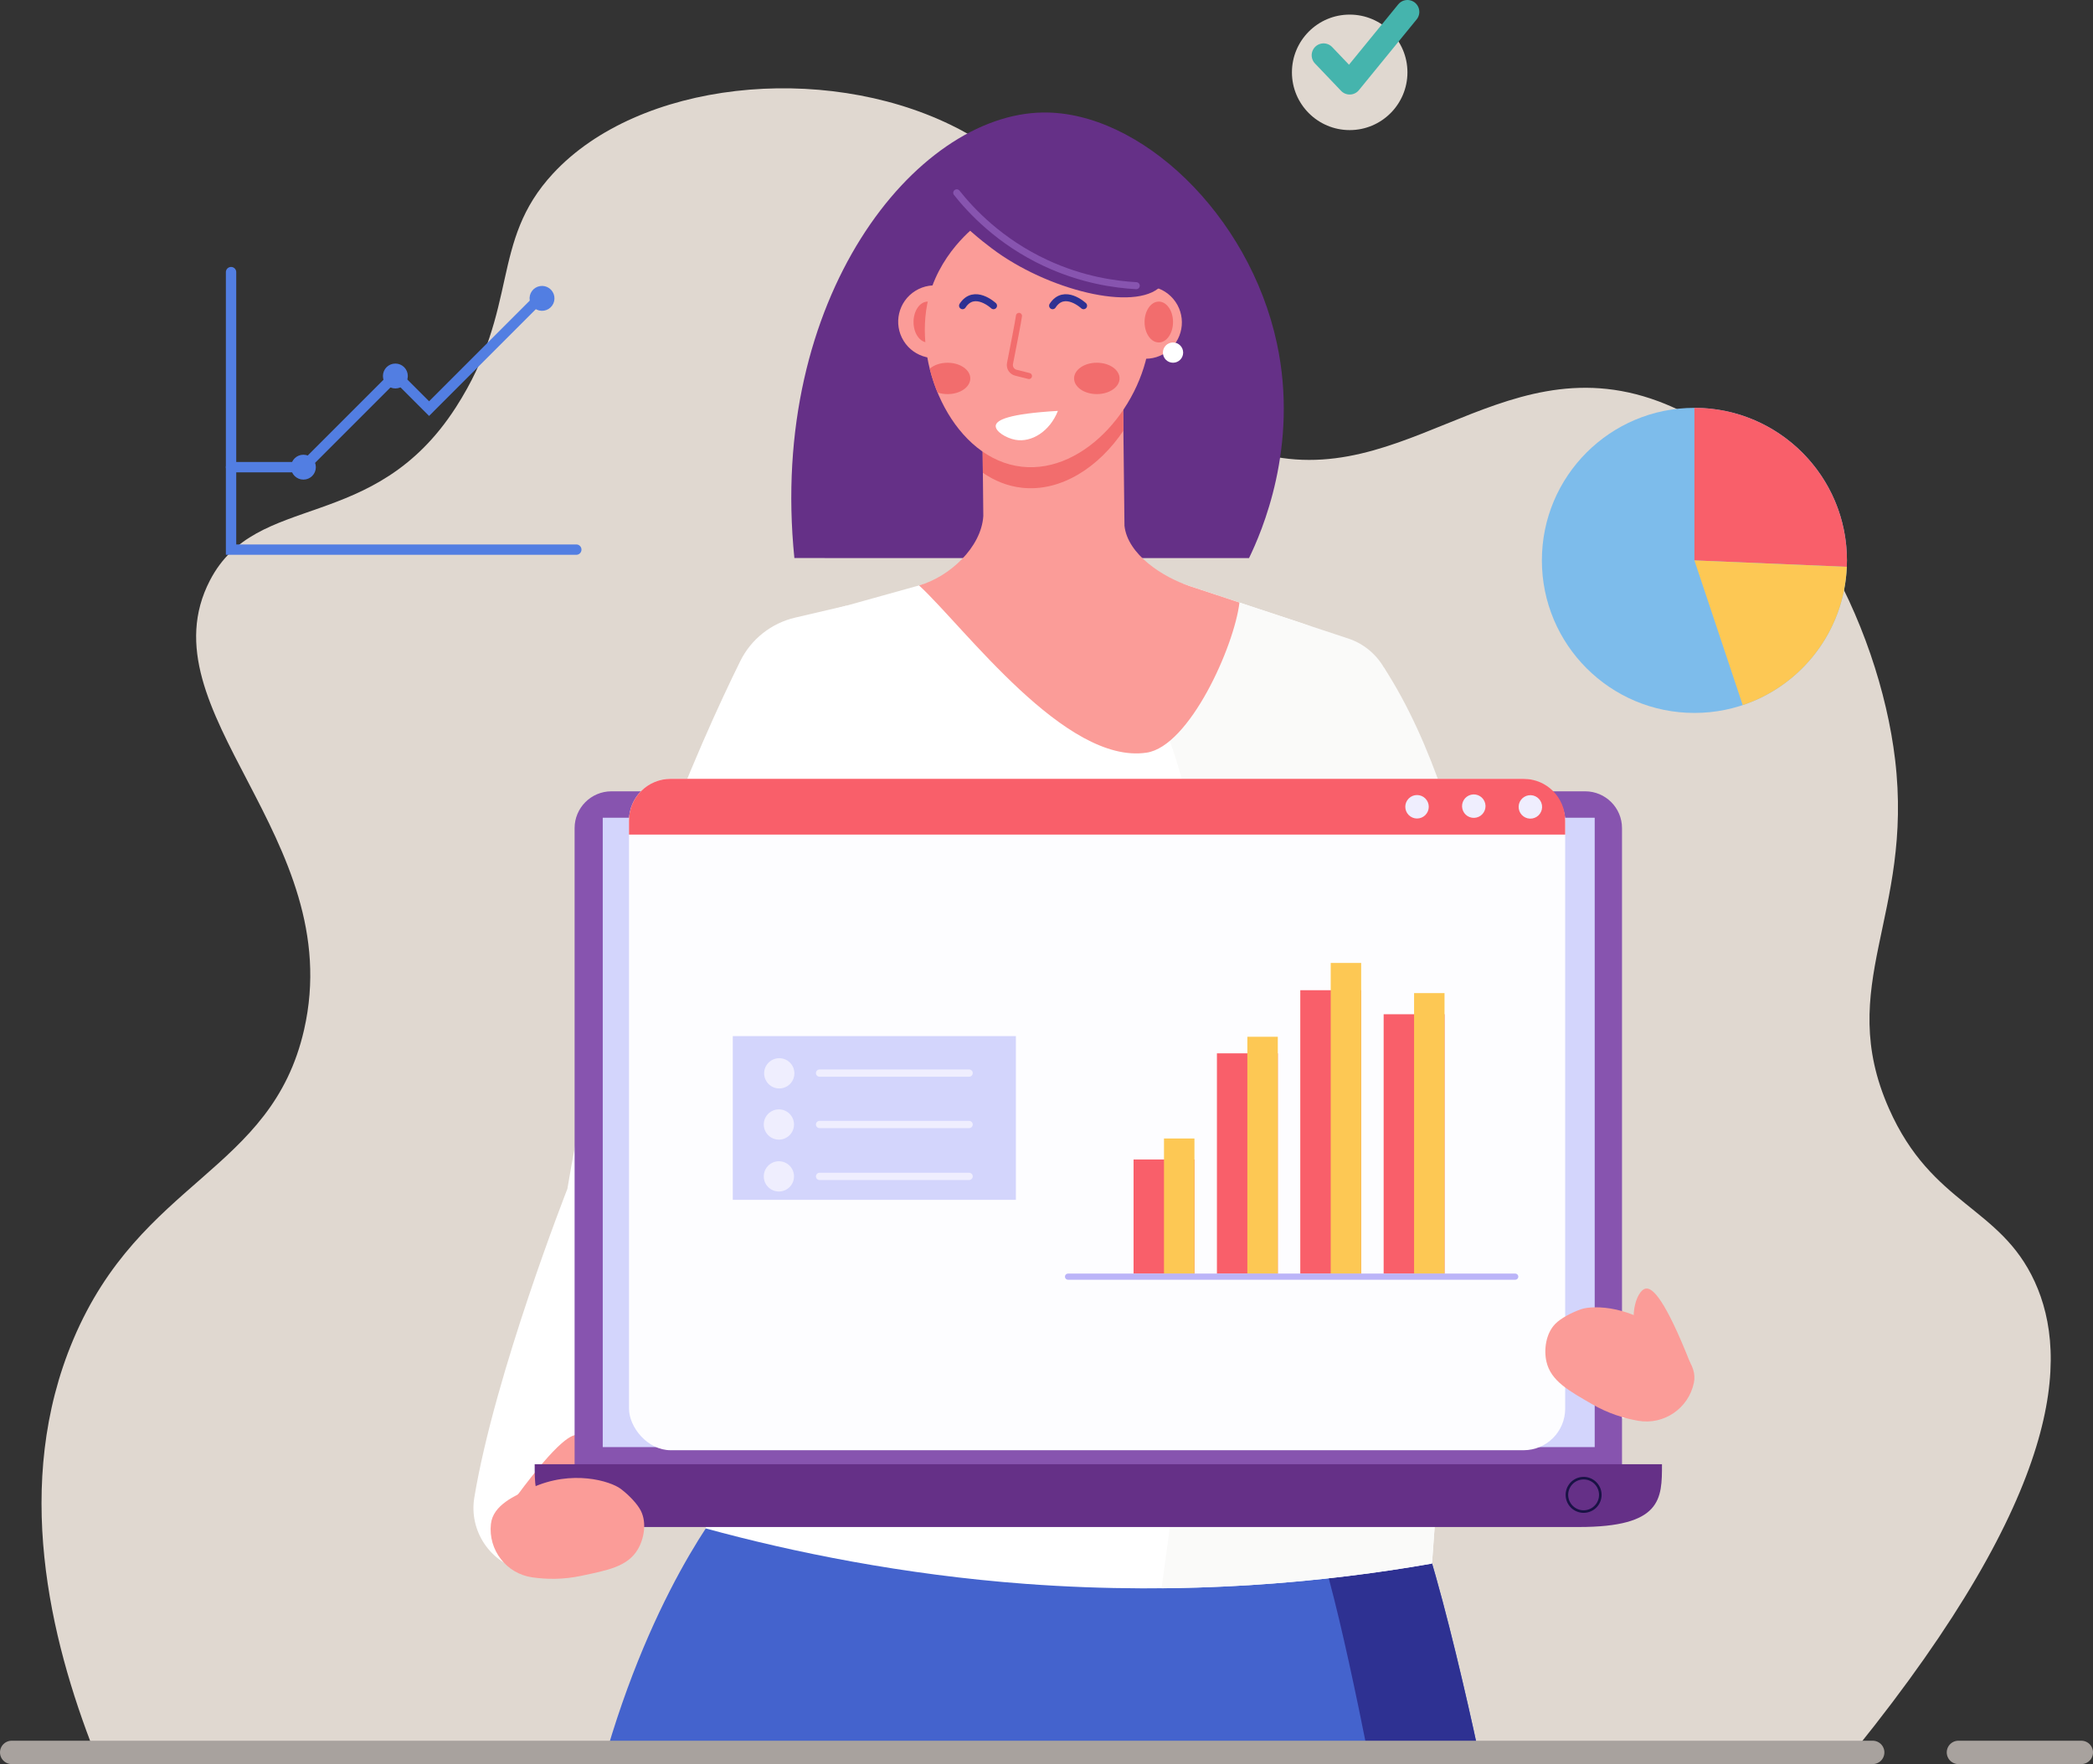 <svg viewBox="0 0 1409.04 1187.6" xmlns="http://www.w3.org/2000/svg"><rect x="0" y="0" width="1409.04" height="1187.6" fill="#333333" stroke="none"/><path d="m1369.83 862.89c23.29 50.85 19.25 141.46-120.6 314.79-395.19.68-790.38 1.36-1185.56 2.05-30.08-76.56-55.27-181.1-14.31-278 45.57-107.82 133.43-112.48 155.35-208.49 29.56-129.52-108.99-214.45-63.37-302.53 31.34-60.49 110.25-30.53 165.57-116.51 43.25-67.22 22.56-111.15 65.41-157.39 57.83-62.4 181.14-74.82 267.78-32.71 117.55 57.14 91.29 177.59 194.18 216.67 105.42 40.05 172.91-71.22 282.09-30.66 91.44 33.98 148.68 150.91 159.43 241.2 12.54 105.34-40.87 151.99-4.09 235.07 28.92 65.3 74.78 65.54 98.12 116.51z" fill="#e0d8d0"/><g stroke="#527ee2" stroke-miterlimit="10"><path d="m155.55 183.2v186.81h232.42" fill="none" stroke-linecap="round" stroke-width="6.98"/><path d="m155.55 314.5h48.71l62.01-62.01 22.59 22.59 76.1-76.11" fill="none" stroke-linecap="round" stroke-width="6.98"/><g fill="#527ee2"><circle cx="204.26" cy="314.5" r="7.88"/><circle cx="266.17" cy="253.13" r="7.88"/><circle cx="364.96" cy="200.82" r="7.88" transform="matrix(.987 -.16 .16 .987 -27.45 61.05)"/></g></g><path d="m908.63 9.83c21.47 0 38.88 17.41 38.88 38.88s-17.41 38.87-38.88 38.87-38.88-17.4-38.88-38.87 17.41-38.88 38.88-38.88z" fill="#e0d8d0"/><path d="m891.04 37.2 17.59 18.44 38.88-47.64" fill="none" stroke="#45b4ad" stroke-linecap="round" stroke-linejoin="round" stroke-width="16"/><path d="m840.87 375.69c8.45-17.43 33.68-74.83 18.78-144.45-18.66-87.17-92.31-156.36-157.48-155.5-86.19 1.14-185.11 125.18-167.38 299.95z" fill="#653087"/><circle cx="628.76" cy="216.79" fill="#fb9c98" r="24.46" transform="matrix(.85 -.528 .528 .85 -19.76 364.31)"/><ellipse cx="624.58" cy="216.79" fill="#f26d6d" rx="9.58" ry="13.76"/><path d="m995.01 1178.15c-7.3-34.08-21.3-94.6-32.95-132.3-3.36-10.86-30.51-111.08-40.03-111.38-.02 0-210.18-6.64-210.18-6.64-3.51 83.44-7.01 166.88-10.52 250.32z" fill="#4463cd"/><path d="m895.03 1064.38c8.38 31.34 17.96 76.31 25.4 113.77h74.58c-7.3-34.08-21.3-94.6-32.95-132.3-3.36-10.86-30.51-111.08-40.03-111.38-.02 0-210.18-6.64-210.18-6.64-.03.82-.07 1.63-.1 2.44 61.53 2.25 143.25 5.24 143.26 5.24 9.52.35 36.67 116.3 40.03 128.87z" fill="#2e3192"/><path d="m744.21 1178.15c8.43-50.41 14.95-112.32 16.09-185.87l-267.04 11.79s-49.71 56.21-84.52 174.08h335.48z" fill="#4463cd"/><path d="m570.04 407.67-34.75 8.12c-16.07 3.76-29.64 14.49-36.94 29.29-26.54 53.81-89.82 193.93-116.36 355.22 0 0-48.84 124.23-62.67 207.84-3.73 22.54 10.78 44.08 33.04 49.23l2.95.68 32.16-44.06 115-191.22 67.58-415.11z" fill="#fff"/><path d="m872.08 469.18s11.47 273.4 39.38 409.87c0 0-194.78 63.87 166.12 77.39 28.41 1.06 52.03-21.72 52.03-50.15-110.08-33.46 20.91-51.86-89.17-85.32-30.44-101.13-43.42-271.16-108.72-371.52z" fill="#fafaf9"/><path d="m964.05 1052.58c9.79-125.8 10.29-273.06-10.21-435.74-5.8-45.99-12.88-90.08-20.89-132.19-5.82-30.6-27.76-55.62-57.33-65.4-52.92-17.49-105.84-34.99-158.76-52.48l-169.56 47.24c-21.34 91.94-40.38 196.4-52.87 311.82-11.98 110.69-20.01 211.88-19.29 303.11 57.95 15.9 133.27 31.25 215.35 37.33 108.57 8.05 202.04-1.15 273.56-13.68z" fill="#fff"/><path d="m964.05 1052.58c9.79-125.8 10.29-273.06-10.21-435.74-7.43-58.97 5.14-121.15-22.12-167.38-.03-.05-.06-.11-.09-.16-5.38-9.15-13.84-16.1-23.92-19.43-38.97-12.88-77.94-25.77-116.92-38.65-26.11 19.92-35.31 47.15-14.1 84.35 62.31 109.31 29.4 422.41 5.29 593.65 70.02-.62 131.54-7.77 182.07-16.63z" fill="#fafaf9"/><path d="m661.98 347.39-.99-95.48 94.82-4.61 1.2 106.64c2.11 19.31 25.65 34.57 44.09 40.67l33.32 11.02c-3.49 29.5-33.63 96.71-62.48 101.06-54.66 8.25-122.36-84.08-153.21-112.59 20.35-5.67 41.94-25.62 43.25-46.71z" fill="#fb9c98"/><path d="m756.29 289.95-.48-42.64-94.82 4.61.69 66.37c7.82 5.39 16.61 8.99 26.2 10.06 26.66 2.99 52.11-14.16 68.41-38.4z" fill="#f26d6d"/><path d="m660.05 149.63c-3.41 2.47-29.34 21.82-35.86 55.27-8.65 44.43 18.78 104.26 63.69 109.3 42.97 4.82 82.82-42.68 86.25-87.85 3.04-40.04-21.89-86.64-58.51-93.48-25.74-4.81-48.52 11.67-55.56 16.76z" fill="#fb9c98"/><path d="m670.35 286.5c-.51 3.91 7.06 8.47 13.25 9.59 10.84 1.95 23.14-5.64 28.6-19.48-33.03 1.93-41.35 6.08-41.85 9.89z" fill="#fff"/><path d="m685.99 212.66c-.24 2.54-4.16 22.54-6.04 32.03-.55 2.8 1.18 5.53 3.95 6.22l8.81 2.22" fill="none" stroke="#f26d6d" stroke-linecap="round" stroke-miterlimit="10" stroke-width="4.09"/><ellipse cx="738.4" cy="254.75" fill="#f26d6d" rx="15.31" ry="10.56"/><path d="m637.91 244.2c-4.87 0-9.2 1.57-12.01 4.02 1.36 5.45 3.12 10.83 5.26 16.01 2.04.69 4.32 1.09 6.75 1.09 8.46 0 15.31-4.73 15.31-10.56s-6.86-10.56-15.31-10.56z" fill="#f26d6d"/><path d="m668.85 205.8s-12.97-12.1-20.84 0" fill="none" stroke="#2e3192" stroke-linecap="round" stroke-miterlimit="10" stroke-width="4.72"/><path d="m729.48 205.8s-12.97-12.1-20.84 0" fill="none" stroke="#2e3192" stroke-linecap="round" stroke-miterlimit="10" stroke-width="4.72"/><circle cx="771.1" cy="216.79" fill="#fb9c98" r="24.46" transform="matrix(.765 -.644 .644 .765 41.7 547.8)"/><ellipse cx="780.12" cy="216.79" fill="#f26d6d" rx="9.58" ry="13.76"/><circle cx="789.7" cy="237.37" fill="#fff" r="6.82"/><path d="m629.67 115.12c-7.81 19.15 37.07 51.49 41.5 54.64 38.23 27.12 97.17 40.81 111.88 21.15 10.81-14.45-3.71-44.98-20.45-62.27-40.7-42.06-123.73-36.08-132.93-13.51z" fill="#653087"/><g fill="none" stroke-linecap="round" stroke-miterlimit="10"><path d="m644.09 129.8c9.48 11.92 28.69 32.75 59.86 47.27 24.57 11.46 46.88 14.47 61 15.25" stroke="#8754af" stroke-width="4.72"/><path d="m7.87 1179.73h1252.86" stroke="#a8a29e" stroke-width="15.74"/><path d="m1318.45 1179.73h82.72" stroke="#a8a29e" stroke-width="15.74"/></g><path d="m347.97 1007.04c27.35-36.89 37.77-42.83 42.06-40.71 5.91 2.93 6.76 24.5-6.9 36.69-9.56 8.53-23.66 10.17-35.16 4.02z" fill="#fb9c98"/><path d="m1137.95 917.7c-16.87-42.71-25.41-51.15-30.1-50.2-6.47 1.3-12.87 21.92-2.83 37.22 7.03 10.71 20.22 15.95 32.93 12.98z" fill="#fb9c98"/><path d="m411.62 532.72h655.55c13.68 0 24.79 11.11 24.79 24.79v444.67h-705.13v-444.67c0-13.68 11.11-24.79 24.79-24.79z" fill="#8754af"/><path d="m405.77 550.51h667.81v423.69h-667.81z" fill="#d3d5fc"/><path d="m706.86 985.74h-346.91c0 23.34 0 42.26 56.01 42.26h646.9c56.01 0 56.01-18.92 56.01-42.26h-412.02z" fill="#653087"/><circle cx="1066.13" cy="1006.87" fill="none" r="11.25" stroke="#191245" stroke-miterlimit="10" stroke-width="1.72" transform="matrix(.973 -.23 .23 .973 -202.81 271.88)"/><path d="m330.49 1025.97c-1.88 17.46 10.33 33.37 27.71 35.89 9.56 1.39 20.8 1.6 32.89-.96 17.65-3.74 31.3-6.12 38.23-17.75 4.21-7.07 6.2-17.84 2.19-25.93-2.34-4.72-8.04-10.68-13.51-14.83 0 0-.02-.01-.02-.02-7.04-5.33-32.98-13.25-60.12-.7-11.35 5.25-25.99 11.55-27.36 24.29z" fill="#fb9c98"/><rect fill="#fdfdff" height="451.98" rx="28" width="630.25" x="423.46" y="524.32"/><path d="m1025.71 524.32h-574.26c-15.46 0-28 12.53-28 28v9.54h630.25v-9.54c0-15.46-12.53-28-28-28z" fill="#f95f6a"/><circle cx="1030.46" cy="543.08" fill="#efeefe" r="7.9" transform="matrix(.987 -.16 .16 .987 -73.69 172.07)"/><circle cx="992.29" cy="543.08" fill="#efeefe" r="7.9" transform="matrix(.973 -.23 .23 .973 -98.23 242.51)"/><circle cx="954.13" cy="543.08" fill="#efeefe" r="7.9" transform="matrix(.707 -.707 .707 .707 -104.56 833.74)"/><path d="m763.13 780.57h40.99v76.9h-40.99z" fill="#f95f6a"/><path d="m783.62 766.44h20.5v91.03h-20.5z" fill="#fdc854"/><path d="m819.25 709.11h40.99v148.36h-40.99z" fill="#f95f6a"/><path d="m839.74 697.96h20.5v159.5h-20.5z" fill="#fdc854"/><path d="m875.37 666.62h40.99v190.84h-40.99z" fill="#f95f6a"/><path d="m895.86 648.26h20.5v209.2h-20.5z" fill="#fdc854"/><path d="m931.49 682.8h40.99v174.67h-40.99z" fill="#f95f6a"/><path d="m951.98 668.56h20.5v188.9h-20.5z" fill="#fdc854"/><path d="m719.02 859.46h301.05" fill="none" stroke="#bbb4f8" stroke-linecap="round" stroke-miterlimit="10" stroke-width="4.14"/><path d="m493.33 697.52h190.58v110.22h-190.58z" fill="#d3d5fc"/><circle cx="524.36" cy="722.41" fill="#efeefe" r="10.18" transform="matrix(.383 -.924 .924 .383 -343.72 930.4)"/><circle cx="524.36" cy="757.02" fill="#efeefe" r="10.18"/><circle cx="524.36" cy="791.95" fill="#efeefe" r="10.18"/><path d="m551.74 722.41h100.68" fill="none" stroke="#efeefe" stroke-linecap="round" stroke-miterlimit="10" stroke-width="4.89"/><path d="m551.74 757.02h100.68" fill="none" stroke="#efeefe" stroke-linecap="round" stroke-miterlimit="10" stroke-width="4.89"/><path d="m551.74 791.95h100.68" fill="none" stroke="#efeefe" stroke-linecap="round" stroke-miterlimit="10" stroke-width="4.89"/><path d="m1140.33 931c-3.65 17.18-20.21 28.49-37.51 25.48-9.51-1.66-20.26-4.96-30.96-11.16-15.61-9.05-27.83-15.56-30.8-28.77-1.8-8.03-.33-18.89 5.99-25.32 3.69-3.76 10.97-7.64 17.46-9.88h.03c8.35-2.87 35.46-2.32 57.35 18.06 9.15 8.52 21.1 19.07 18.44 31.61z" fill="#fb9c98"/><circle cx="1140.71" cy="377.26" fill="#7dbceb" r="102.69"/><path d="m1221.95 314.46c-18.78-24.26-48.19-39.89-81.25-39.89v102.69l102.59 4.32c.06-1.43.1-2.87.1-4.32 0-23.65-8-45.44-21.44-62.8z" fill="#f95f6a"/><path d="m1243.3 381.58-102.59-4.32 32.52 97.43c39.47-13.17 68.28-49.65 70.08-93.11z" fill="#fdc854"/></svg>